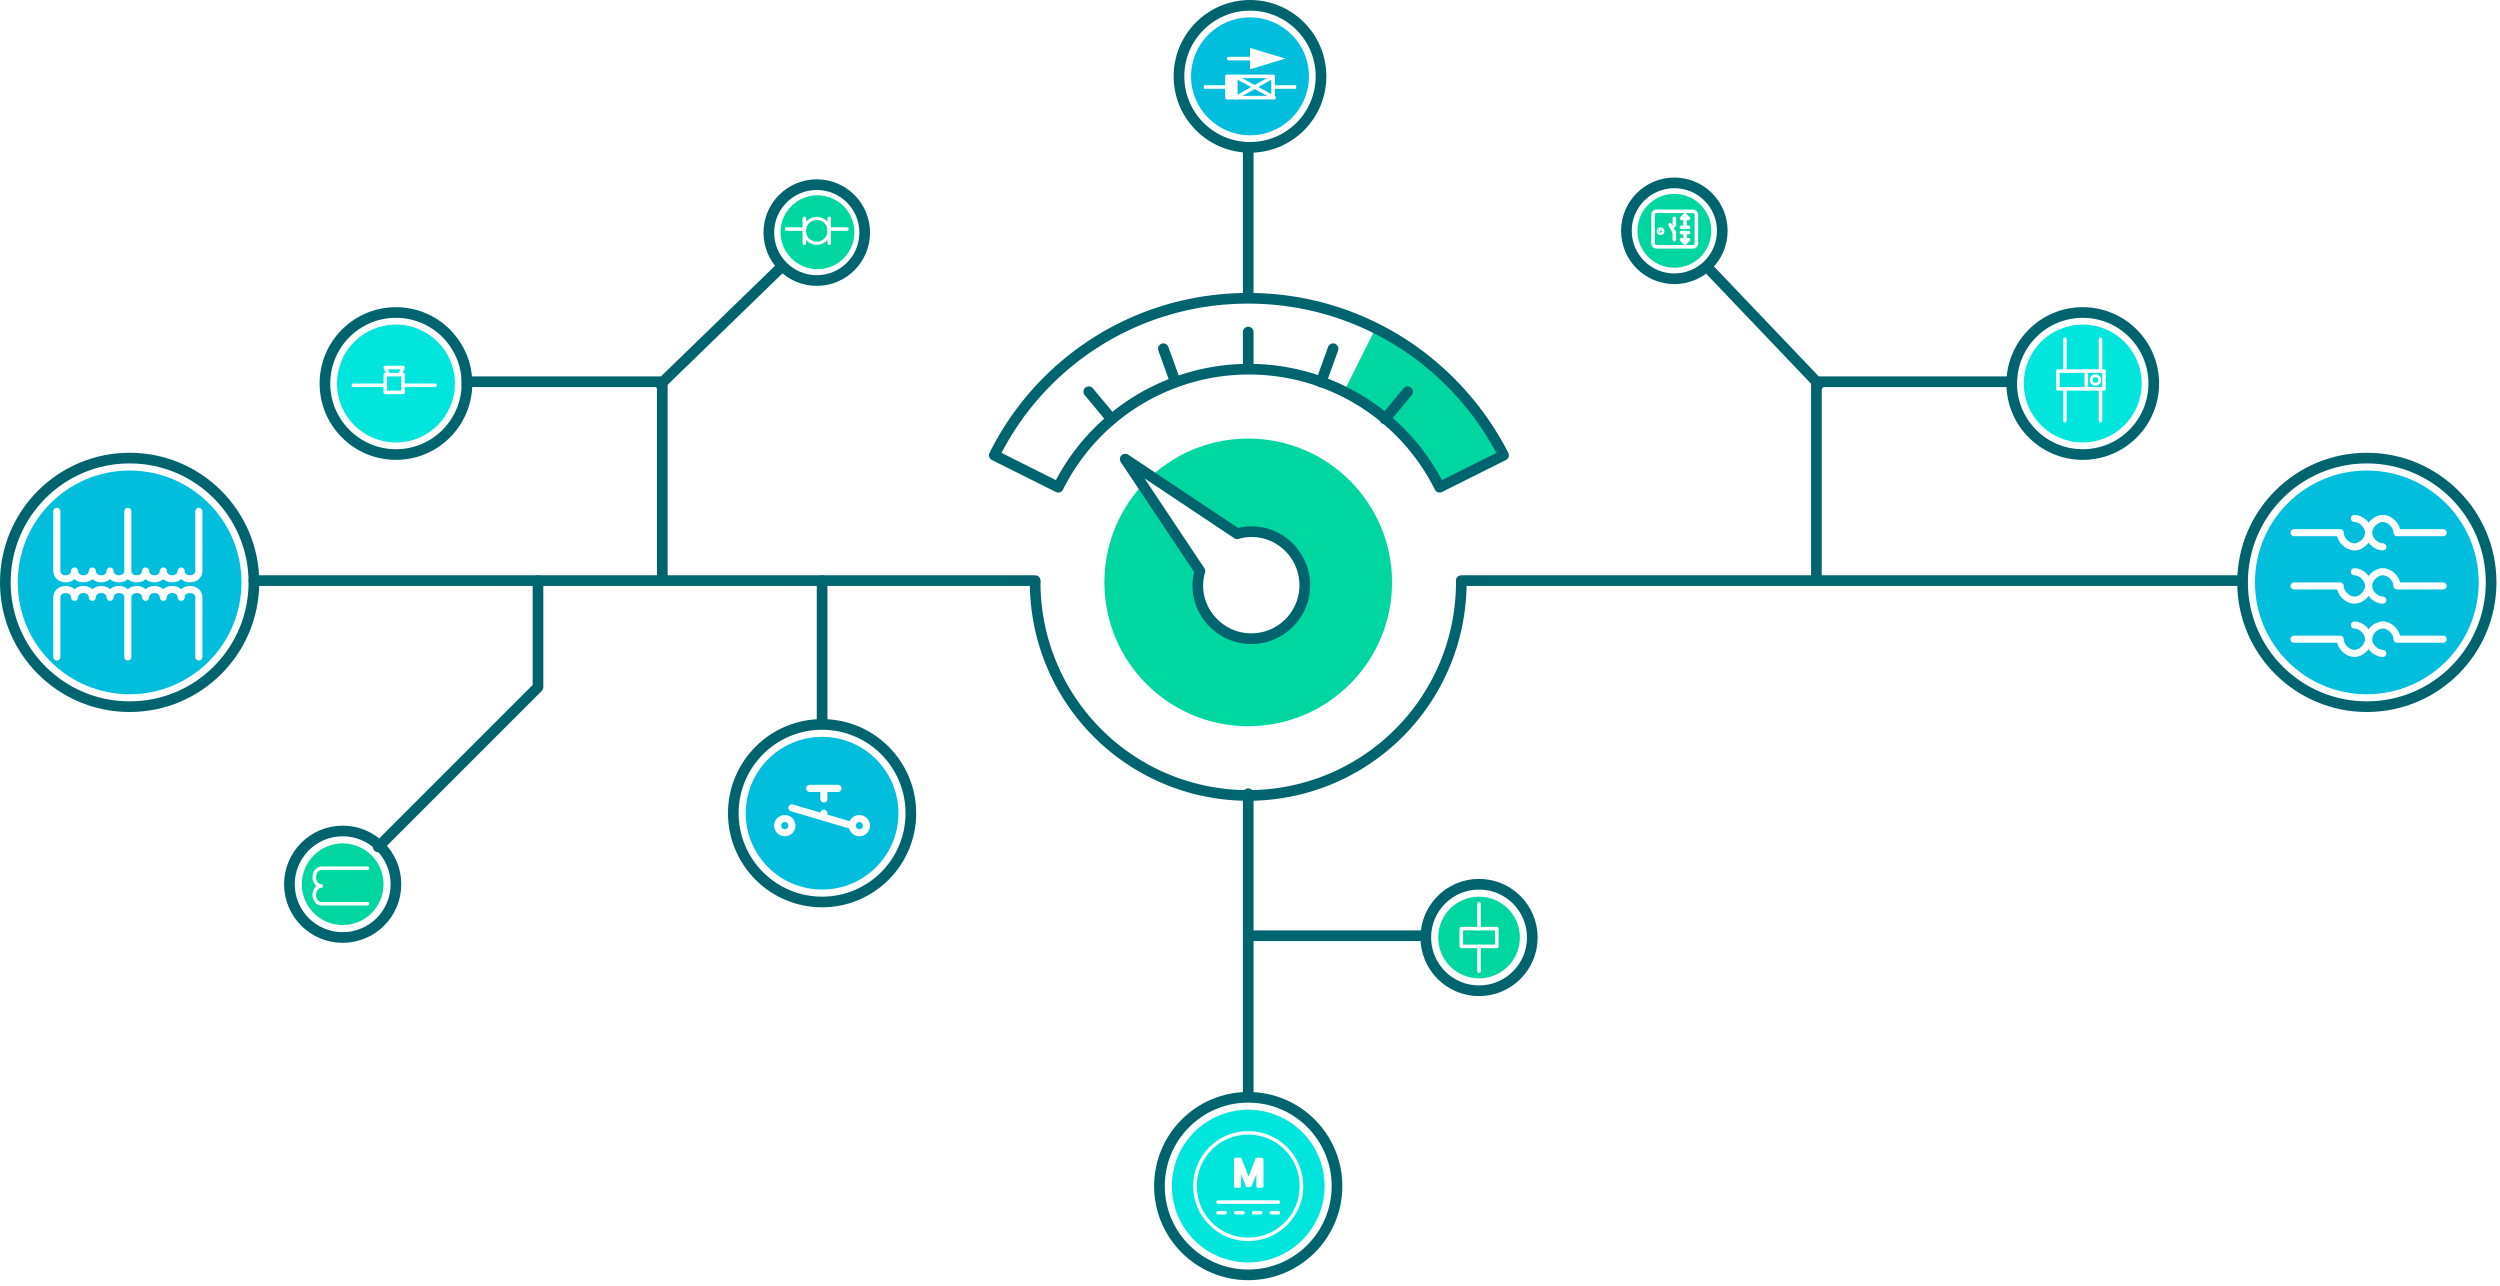 <svg xmlns="http://www.w3.org/2000/svg" xmlns:xlink="http://www.w3.org/1999/xlink" width="704" height="362" stroke="#000" stroke-linecap="round" stroke-linejoin="round" fill="#fff" fill-rule="evenodd"><style><![CDATA[.e{fill:none}.f{stroke-width:3}.g{stroke:#00646e}.h{stroke:#fff}.i{stroke-linecap:butt}.j{fill:#00d7a0}.k{fill:#00bedc}.l{stroke:none}.m{fill:#00e6dc}.n{stroke-linejoin:miter}.o{stroke-linecap:square}.p{stroke:#00d7a0}.q{stroke:#00bedc}.r{stroke-width:2}.s{stroke-dasharray:0 0}]]></style><defs><filter id="A" x="-46.7%" y="-21.5%" width="193.3%" height="144.6%"><feGaussianBlur in="SourceAlpha" stdDeviation="5"/><feOffset dy="1" result="P"/><feFlood flood-color="#000" flood-opacity=".5"/><feComposite in2="P" operator="in" result="Q"/><feMerge><feMergeNode in="Q"/><feMergeNode in="SourceGraphic"/></feMerge></filter><path d="M0 0l3 10h-6z" id="B" class="l"/><path id="C" d="M663 146c2 0 4 2 4 4s-2 4-4 4-4-2-4-4h-13"/><path id="D" d="M688 150h-13c0-2-2-4-4-4s-4 2-4 4 2 4 4 4"/></defs><g class="l"><circle cx="352" cy="21.5" r="16.6" class="k"/><circle cx="586.5" cy="108" r="16.6" class="m"/><g class="j"><circle cx="471.5" cy="65" r="10.4"/><path d="M387.4 92.4l-9 18a60 60 0 0 1 26.9 26.9l18-9a81 81 0 0 0-35.8-35.8z"/></g></g><g class="f"><circle cx="416.5" cy="264" r="10" class="j p"/><circle cx="351.5" cy="334" stroke="#00e6dc" r="20" class="m"/></g><circle cx="351.5" cy="164" r="40" class="j p"/><g class="e f g"><circle cx="351.5" cy="334" r="25"/><path d="M351.5 223.5v85" class="i"/><circle cx="416.5" cy="264" r="15"/><path d="M351.5 263.5h50" class="i"/></g><g class="h"><circle cx="351.5" cy="334" r="15" class="e"/><path d="M355 326.5h-1l-2.4 6.2-2.4-6.2H348v7.5h1v-3l-.1-3.2 2.4 6h.7l2.4-6-.1 3.2v3h1v-7.5z"/><g class="e"><path d="M343 338.5h17"/><path d="M343 341.5h18" stroke-dasharray="2 3"/></g></g><g class="e f g"><path d="M411.5 164a60 60 0 0 1-120 0"/><circle cx="36.5" cy="164" r="35"/></g><circle cx="36.5" cy="164" r="30" class="f k q"/><g class="e"><path d="M36 144v16.8c0 1.2-1 2.2-2.5 2.2s-2.5-1-2.5-2.2c0 1.2-1 2.2-2.5 2.2s-2.5-1-2.5-2.2c0 1.2-1 2.2-2.5 2.2s-2.5-1-2.5-2.2c0 1.2-1 2.2-2.5 2.2s-2.5-1-2.5-2.2V144m20 41v-16.8c0-1.2-1-2.2-2.5-2.2s-2.5 1-2.5 2.2c0-1.2-1-2.2-2.5-2.2s-2.5 1-2.5 2.2c0-1.2-1-2.2-2.5-2.2s-2.5 1-2.5 2.2c0-1.2-1-2.2-2.5-2.2s-2.5 1-2.5 2.2V185m40-41v16.8c0 1.2-1 2.2-2.5 2.2s-2.5-1-2.5-2.2c0 1.2-1 2.2-2.5 2.2s-2.5-1-2.5-2.2c0 1.2-1 2.2-2.5 2.2s-2.5-1-2.5-2.2c0 1.2-1 2.2-2.5 2.2s-2.5-1-2.5-2.2M56 185v-16.8c0-1.2-1-2.2-2.5-2.2s-2.5 1-2.5 2.2c0-1.2-1-2.2-2.5-2.2s-2.5 1-2.5 2.2c0-1.2-1-2.2-2.5-2.2s-2.5 1-2.5 2.2c0-1.2-1-2.2-2.5-2.2s-2.5 1-2.5 2.2" class="h r"/><path d="M291.5 163.5h-220" class="f g i"/></g><circle cx="96.5" cy="249" r="10" class="f j p"/><g class="e"><g class="f g"><circle cx="96.5" cy="249" r="15"/><path d="M106.5 238.5l45-45v-30" class="i"/></g><path d="M103.5 254.5h-13c-1 0-2-1-2-2.5s1-2.5 2-2.5c-1 0-2-1-2-2.5s1-2.5 2-2.5h13" class="h"/></g><g class="f"><circle cx="231.5" cy="229" r="20" class="k q"/><circle cx="231.5" cy="229" r="25" class="e g"/></g><g class="e h"><g class="r"><circle cx="221" cy="232.5" r="2"/><circle cx="242" cy="232.5" r="2"/><path d="M240 232.5l-17-5m5-5.5h8"/><path d="M232 223v7" stroke-dasharray="2 4"/></g><path d="M411.5 261.5h10v5h-10z"/><path d="M416.5 273.5v-7m0-5v-7"/></g><g class="f"><g class="e g"><path d="M231.5 163.5v40" class="i"/><circle cx="666.5" cy="164" r="35"/></g><circle cx="666.5" cy="164" r="30" class="k q"/><g class="e g"><path d="M631.5 163.5h-220" class="i"/><path d="M280 128.2l18 9a60 60 0 0 1 107.4 0l18-9C410 102 383 84 351.5 84S293 102 280 128.2z"/><path d="M351.5 103.5v-10M313 118l-6.4-7.7m24.4-2.7l-3.4-9.4m44.4 9.4l3.4-9.4M390 118l6.4-7.7"/></g><g><path d="M7.6 37L15 0l7.4 37C27 39.5 30 44.4 30 50a15 15 0 1 1-30 0c0-5.6 3-10.5 7.6-13z" filter="url(#A)" transform="matrix(.71 -.71 .71 .71 305.51 139.23)" class="g"/><animateTransform attributeName="transform" type="rotate" values="0 352 164;100 352 164" calcMode="spline" keySplines=".41,.15,.23,1" begin="0;F.end + 0.2" dur="0.5" id="E" fill="freeze"/><animateTransform fill="freeze" attributeName="transform" type="rotate" keySplines=".28,.31,.64,.99" calcMode="spline" values="100 352 164;0 352 164" begin="E.end + 0.5" dur="0.5" id="F"/></g><g class="e g n"><path d="M186 108.2L219.2 76" class="o"/><circle cx="352" cy="21.5" r="20"/><circle cx="230" cy="65.5" r="13.5"/><circle cx="111.5" cy="108" r="20"/></g></g><g class="l"><circle cx="230.2" cy="65.4" r="10.4" class="j"/><circle cx="111.5" cy="108" r="16.6" class="m"/></g><g class="e g f"><g class="n"><circle cx="471.5" cy="65" r="13.5"/><circle cx="586.5" cy="108" r="20"/><g class="o"><path d="M511.5 161.5v-54h55"/><path d="M512.2 108.2L481.5 76"/></g></g><g class="o"><path d="M351.5 43.5v40"/><path d="M186.5 161.5v-54h-55" class="n"/></g></g><g class="h"><g class="e"><path d="M465.5 60.5c0-.6.4-1 1-1h10.2a1 1 0 0 1 1 1v8c0 .6-.4 1-1 1h-10.2a1 1 0 0 1-1-1z"/><path d="M471.5 61.5v2m0 4v-2m2-1.5h2"/><g stroke-width=".4"><circle cx="467.6" cy="65.1" r=".9"/><circle cx="467.7" cy="65.2" r=".5"/></g><path d="M471.5 65.5l-1.2-2.2m4.2.2v-2"/></g><path d="M473.5 61.5h2l-1-1z" fill="#303030" class="s"/><g class="e"><path d="M473.5 65.5h2"/><path d="M474.5 65.5v2"/></g><path d="M473.5 67.5h2l-1 1z" fill="#303030" class="s"/><g class="e"><path d="M579.5 104.5h13v5h-13z"/><circle cx="590.1" cy="107" stroke-width=".8" r="1.2"/></g><path d="M587.5 109.5V105m4-.5v-9m0 23V110m-10-5.5v-9m0 23V110" fill="#ffc107"/><g class="e"><g class="r"><use xlink:href="#C"/><use xlink:href="#D"/><use xlink:href="#C" y="15"/><use xlink:href="#D" y="15"/><use xlink:href="#C" y="30"/><use xlink:href="#D" y="30"/></g><path d="M339.5 24.5h25" class="o"/></g></g><g transform="translate(346 16.5)"><path d="M0 0h13.3" class="e h"/><use transform="matrix(0 1 -1 0 16 -16)" x="16" xlink:href="#B"/></g><g class="h"><path d="M345.5 21.5h13v6h-13z" class="k"/><g class="e i"><path d="M347.8 21.5l11 6"/><path d="M358.3 21.7L348 27.5"/></g></g><path d="M345.5 21.5h3v6h-3z" class="l"/><g class="h"><g class="j"><path d="M221.5 64.5h17"/><circle cx="230" cy="65" stroke-width=".9" r="3.5"/><path d="M226.5 68.5v-7m7 7v-7"/></g><g class="m"><path d="M112.3 106.5l1.2-3h-5l1.3 3"/><path d="M108.5 105.5h5v5h-5z"/></g><path d="M108.5 108.5h-9m23 0h-9" fill="#e91e63"/></g></svg>
